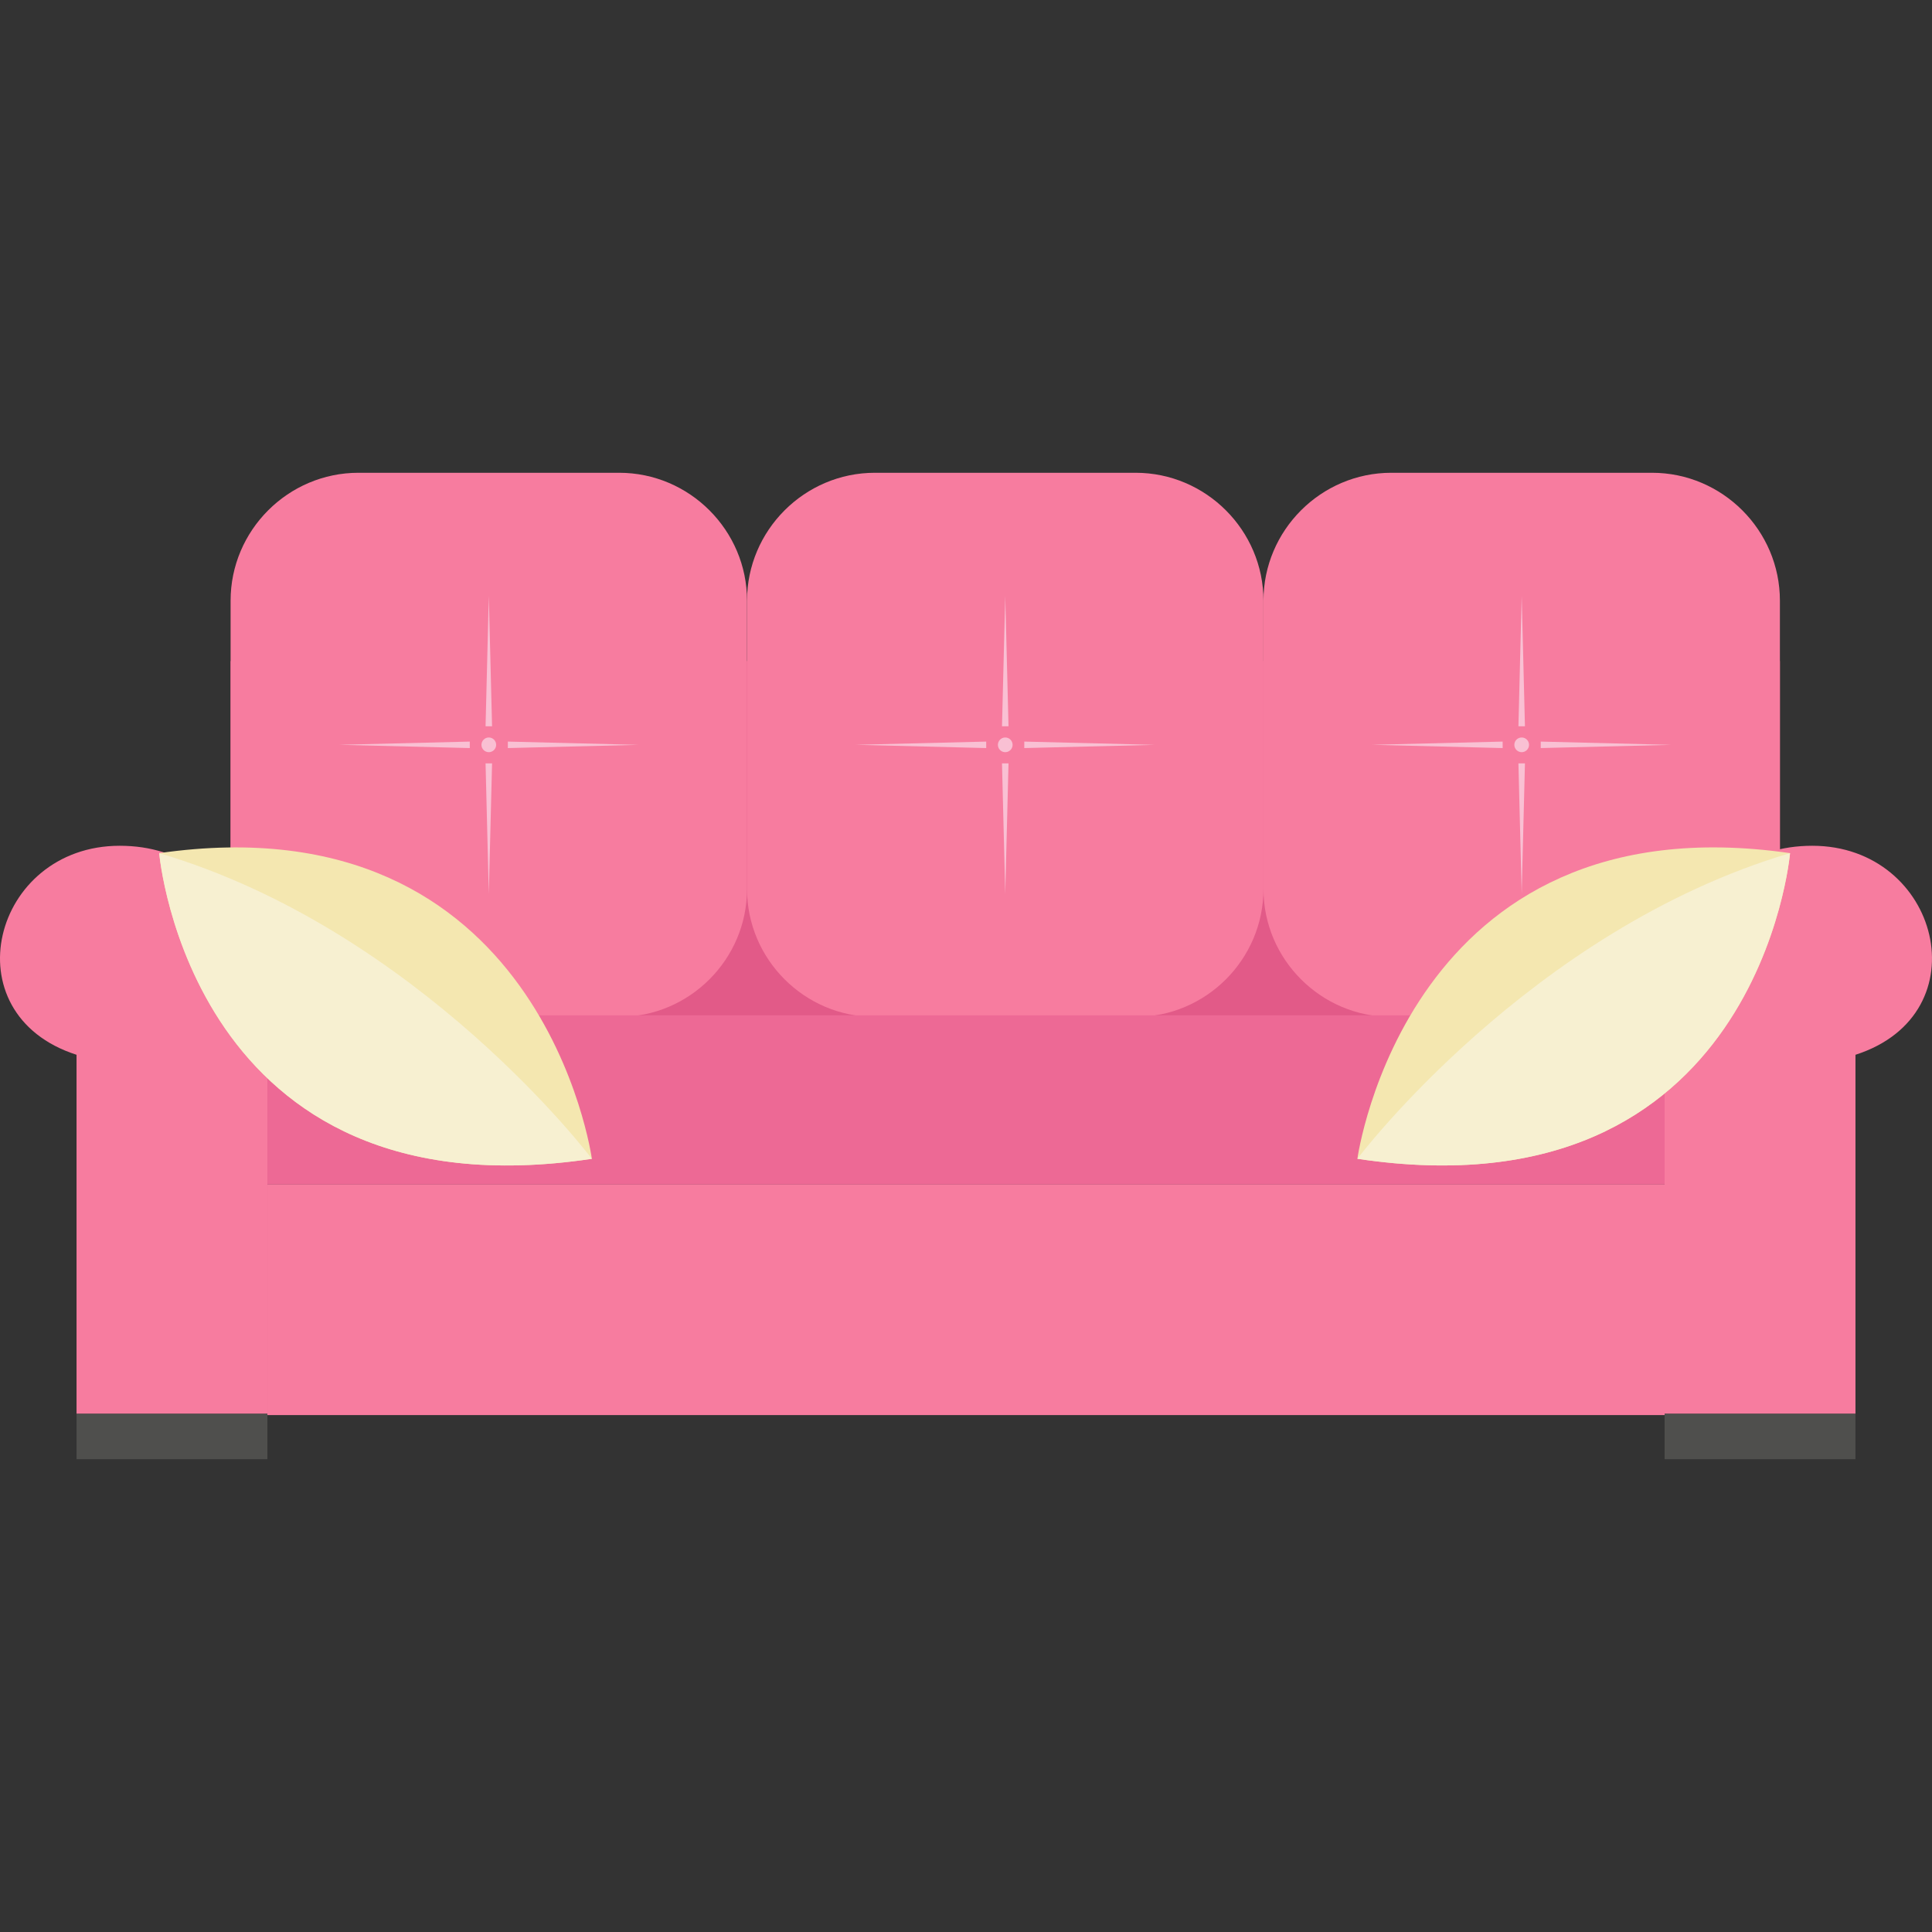<?xml version="1.0" encoding="iso-8859-1"?>
<!-- Generator: Adobe Illustrator 18.0.0, SVG Export Plug-In . SVG Version: 6.00 Build 0)  -->
<!DOCTYPE svg PUBLIC "-//W3C//DTD SVG 1.1//EN" "http://www.w3.org/Graphics/SVG/1.1/DTD/svg11.dtd">
<svg version="1.1" id="Capa_1" xmlns="http://www.w3.org/2000/svg" xmlns:xlink="http://www.w3.org/1999/xlink" x="0px" y="0px"
	 viewBox="0 0 354.584 354.584" style="enable-background:new 0 0 354.584 354.584;" xml:space="preserve">
<rect x="0" y="0" width="354.584" height="354.584" fill="#333333" stroke="none"/>
<g>
	<rect x="42.322" y="121.329" style="fill:#E25A88;" width="284.348" height="76.852"/>
	<g>
		<g>
			<path style="fill:#F77C9F;" d="M137.103,163.163c0,12.908-10.558,23.469-23.466,23.469H65.788
				c-12.908,0-23.466-10.561-23.466-23.469v-52.922c0-12.908,10.558-23.471,23.466-23.471h47.849
				c12.909,0,23.466,10.563,23.466,23.471V163.163z"/>
			<g>
				<g>
					<polygon style="fill:#F9C0D3;" points="90.309,133.294 89.115,133.294 89.711,109.362 89.711,109.362 					"/>
				</g>
				<path style="fill:#F9C0D3;" d="M91.06,136.7c0,0.744-0.602,1.35-1.349,1.35c-0.745,0-1.347-0.605-1.347-1.35
					c0-0.742,0.603-1.348,1.347-1.348C90.458,135.353,91.06,135.958,91.06,136.7z"/>
				<g>
					<polygon style="fill:#F9C0D3;" points="93.206,137.294 93.206,136.105 117.14,136.702 117.14,136.702 					"/>
				</g>
				<g>
					<polygon style="fill:#F9C0D3;" points="89.115,140.105 90.309,140.105 89.711,164.038 89.711,164.038 					"/>
				</g>
				<g>
					<polygon style="fill:#F9C0D3;" points="86.218,136.105 86.218,137.294 62.285,136.694 62.285,136.694 					"/>
				</g>
			</g>
		</g>
		<g>
			<path style="fill:#F77C9F;" d="M231.887,163.163c0,12.908-10.56,23.469-23.466,23.469h-47.853
				c-12.904,0-23.466-10.561-23.466-23.469v-52.922c0-12.908,10.562-23.471,23.466-23.471h47.853
				c12.906,0,23.466,10.563,23.466,23.471V163.163z"/>
			<g>
				<g>
					<polygon style="fill:#F9C0D3;" points="185.094,133.294 183.898,133.294 184.496,109.362 184.496,109.362 					"/>
				</g>
				<path style="fill:#F9C0D3;" d="M185.845,136.7c0,0.744-0.605,1.35-1.35,1.35c-0.747,0-1.349-0.605-1.349-1.35
					c0-0.742,0.602-1.348,1.349-1.348C185.241,135.353,185.845,135.958,185.845,136.7z"/>
				<g>
					<polygon style="fill:#F9C0D3;" points="187.989,137.294 187.989,136.105 211.923,136.702 211.923,136.702 					"/>
				</g>
				<g>
					<polygon style="fill:#F9C0D3;" points="183.898,140.105 185.094,140.105 184.496,164.038 184.496,164.038 					"/>
				</g>
				<g>
					<polygon style="fill:#F9C0D3;" points="181.001,136.105 181.001,137.294 157.069,136.694 157.069,136.694 					"/>
				</g>
			</g>
		</g>
		<g>
			<path style="fill:#F77C9F;" d="M326.67,163.163c0,12.908-10.56,23.469-23.468,23.469h-47.849
				c-12.906,0-23.466-10.561-23.466-23.469v-52.922c0-12.908,10.56-23.471,23.466-23.471h47.849
				c12.908,0,23.468,10.563,23.468,23.471V163.163z"/>
			<g>
				<g>
					<polygon style="fill:#F9C0D3;" points="279.877,133.294 278.68,133.294 279.278,109.362 279.278,109.362 					"/>
				</g>
				<path style="fill:#F9C0D3;" d="M280.628,136.7c0,0.744-0.604,1.35-1.349,1.35c-0.747,0-1.349-0.605-1.349-1.35
					c0-0.742,0.602-1.348,1.349-1.348C280.024,135.353,280.628,135.958,280.628,136.7z"/>
				<g>
					<polygon style="fill:#F9C0D3;" points="282.774,137.294 282.774,136.105 306.705,136.702 306.705,136.702 					"/>
				</g>
				<g>
					<polygon style="fill:#F9C0D3;" points="278.68,140.105 279.877,140.105 279.278,164.038 279.278,164.038 					"/>
				</g>
				<g>
					<polygon style="fill:#F9C0D3;" points="275.783,136.105 275.783,137.294 251.852,136.694 251.852,136.694 					"/>
				</g>
			</g>
		</g>
	</g>
	<rect x="49.076" y="186.341" style="fill:#ED6995;" width="256.433" height="31.07"/>
	<rect x="49.076" y="217.411" style="fill:#F77C9F;" width="256.433" height="42.301"/>
	<g>
		<g>
			<g>
				<path style="fill:#F77C9F;" d="M49.076,259.478v-77.568c0,0-3.752-26.684-27.106-26.684c-23.354,0-31.273,30.857-7.923,38.361
					v65.891H49.076z"/>
				<rect x="14.047" y="259.478" style="fill:#4F4F4D;" width="35.029" height="8.336"/>
			</g>
			<g>
				<path style="fill:#F77C9F;" d="M305.509,259.478v-77.568c0,0,3.749-26.684,27.105-26.684c23.353,0,31.271,30.857,7.924,38.361
					v65.891H305.509z"/>
				<rect x="305.509" y="259.478" style="fill:#4F4F4D;" width="35.029" height="8.336"/>
			</g>
		</g>
		<g>
			<path style="fill:#F4E7B0;" d="M29.221,156.579c0,0,5.786,67.133,79.405,56.098C108.627,212.677,99.555,146.464,29.221,156.579z"
				/>
			<path style="fill:#F7F0D1;" d="M29.221,156.579c47.78,14.15,79.405,56.098,79.405,56.098
				C35.007,223.712,29.221,156.579,29.221,156.579z"/>
		</g>
		<g>
			<path style="fill:#F4E7B0;" d="M328.53,156.577c0,0-5.788,67.133-79.406,56.096C249.125,212.673,258.194,146.46,328.53,156.577z"
				/>
			<path style="fill:#F7F0D1;" d="M328.53,156.577c-47.783,14.146-79.406,56.096-79.406,56.096
				C322.742,223.71,328.53,156.577,328.53,156.577z"/>
		</g>
	</g>
</g>
<g>
</g>
<g>
</g>
<g>
</g>
<g>
</g>
<g>
</g>
<g>
</g>
<g>
</g>
<g>
</g>
<g>
</g>
<g>
</g>
<g>
</g>
<g>
</g>
<g>
</g>
<g>
</g>
<g>
</g>
</svg>
